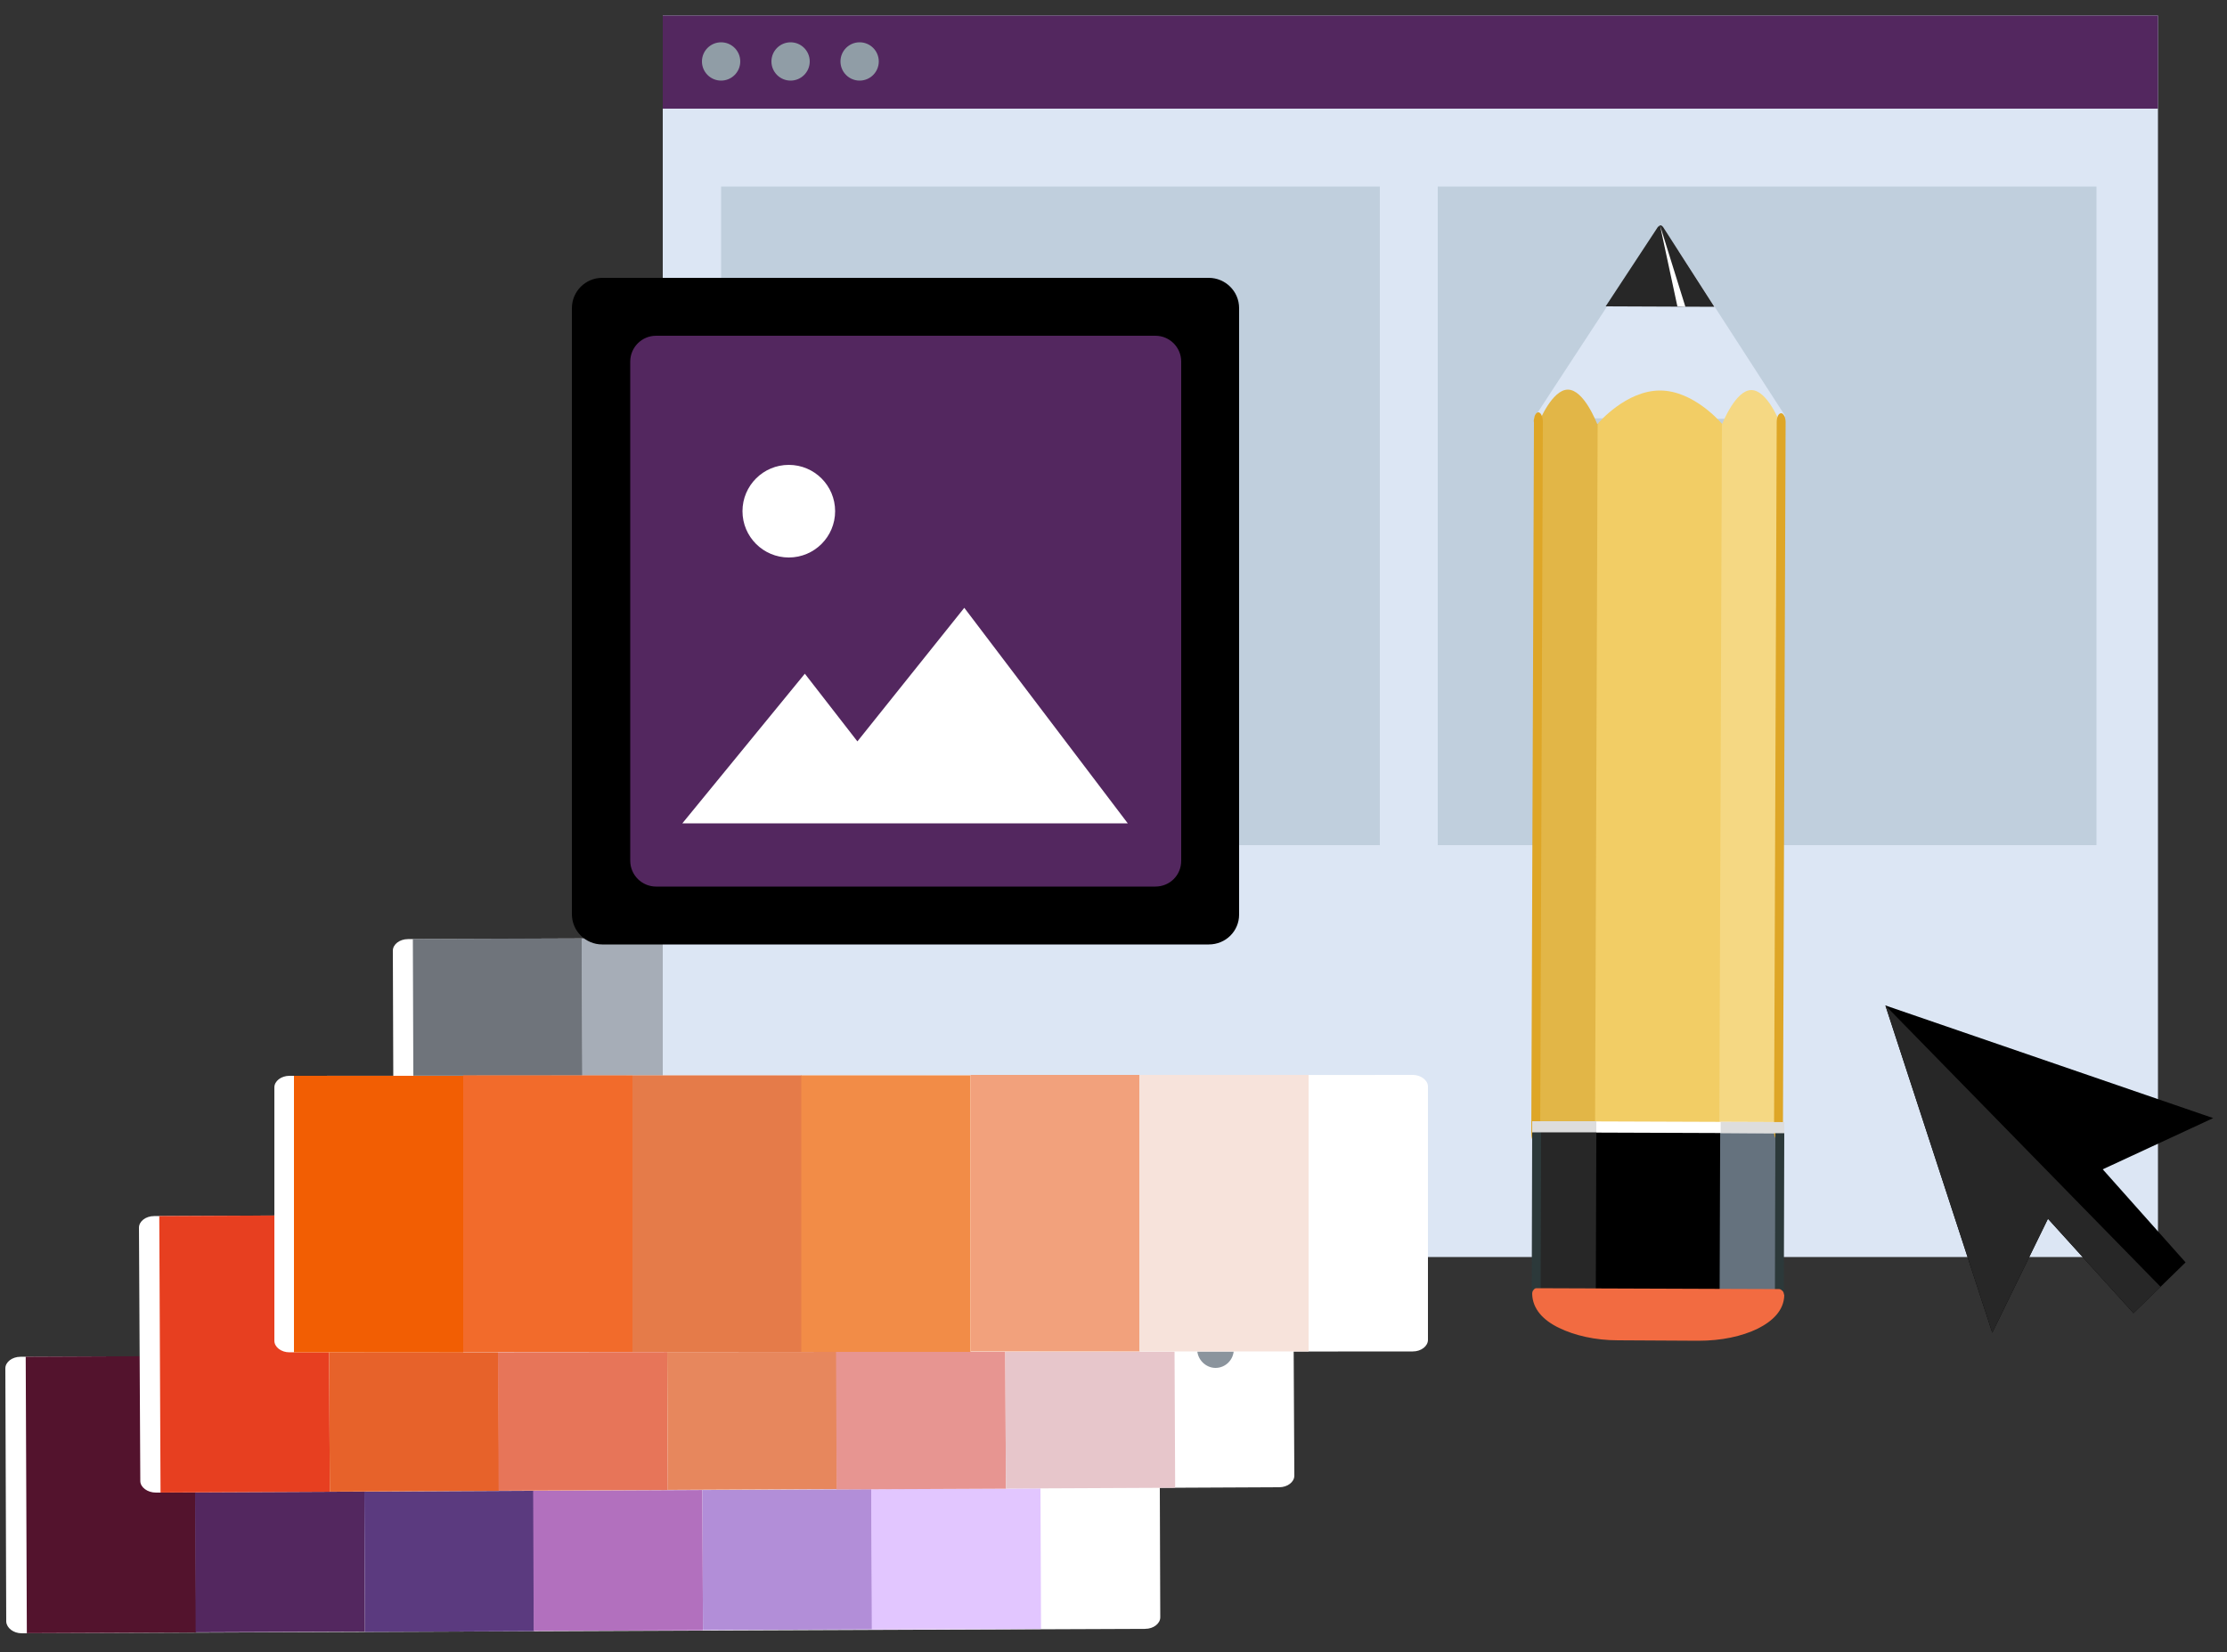 <svg xmlns="http://www.w3.org/2000/svg" xmlns:xlink="http://www.w3.org/1999/xlink" id="Layer_1" x="0px" y="0px" viewBox="0 0 500 371" style="enable-background:new 0 0 500 371;" xml:space="preserve"><rect x="0" y="0" width="500" height="371" fill="#333333" stroke="none"/><style type="text/css">	.st0{fill:#FFFFFF;}	.st1{fill:#6F747B;}	.st2{fill:#A6ADB7;}	.st3{fill:#DCE6F4;}	.st4{fill:#E3EBF6;}	.st5{fill:#EBF1F9;}	.st6{fill:#F1F5FB;}	.st7{fill:#53275F;}	.st8{fill:#909DA6;}	.st9{fill:#C0CFDD;}	.st10{fill:#F2CD65;}	.st11{fill:#272727;}	.st12{fill:#E2B647;}	.st13{fill:#F5D883;}	.st14{fill:#65727E;}	.st15{fill:#DEA627;}	.st16{fill:#2C393A;}	.st17{fill:#F26B41;}	.st18{fill:#DDDDDD;}	.st19{fill:#53132D;}	.st20{fill:#5B3A7F;}	.st21{fill:#B270BE;}	.st22{fill:#B28ED8;}	.st23{fill:#E2C6FF;}	.st24{fill:#E73F20;}	.st25{fill:#E7622A;}	.st26{fill:#E77559;}	.st27{fill:#E7875D;}	.st28{fill:#E79591;}	.st29{fill:#E7C6CB;}	.st30{fill:#8B949D;}	.st31{fill:#F25E03;}	.st32{fill:#F26B2B;}	.st33{fill:#E57B49;}	.st34{fill:#F28C47;}	.st35{fill:#F2A17C;}	.st36{fill:#F7E3DB;}</style><g>	<path class="st0" d="M91.9,273l252.2-0.9c1.9,0,3.4-1.2,3.4-2.6l-0.2-56.9c0-1.4-1.6-2.6-3.5-2.6l-252.2,0.9  c-1.9,0-3.4,1.2-3.4,2.6l0.2,56.9C88.4,271.9,90,273.1,91.9,273z"></path>			<rect x="92.8" y="210.8" transform="matrix(1 -3.491726e-03 3.491726e-03 1 -0.844 0.392)" class="st1" width="38" height="62.1"></rect>			<rect x="130.7" y="210.7" transform="matrix(1 -3.490891e-03 3.490891e-03 1 -0.843 0.524)" class="st2" width="38" height="62.1"></rect>			<rect x="168.6" y="210.6" transform="matrix(1 -3.491726e-03 3.491726e-03 1 -0.843 0.656)" class="st3" width="38" height="62.1"></rect>			<rect x="206.7" y="210.5" transform="matrix(1 -3.491723e-03 3.491723e-03 1 -0.842 0.79)" class="st4" width="38" height="62.1"></rect>			<rect x="244.6" y="210.3" transform="matrix(1 -3.492557e-03 3.492557e-03 1 -0.841 0.922)" class="st5" width="38" height="62.1"></rect>			<rect x="282.5" y="210.2" transform="matrix(1 -3.490894e-03 3.490894e-03 1 -0.84 1.054)" class="st6" width="38" height="62.1"></rect></g><rect x="148.8" y="3.5" class="st3" width="335.7" height="278.8"></rect><rect x="148.8" y="3.5" class="st7" width="335.7" height="20.9"></rect><ellipse class="st8" cx="161.9" cy="13.8" rx="4.3" ry="4.3"></ellipse><ellipse class="st8" cx="177.5" cy="13.8" rx="4.3" ry="4.3"></ellipse><ellipse class="st8" cx="193" cy="13.8" rx="4.3" ry="4.3"></ellipse><rect x="161.9" y="41.9" class="st9" width="147.9" height="147.9"></rect><rect x="322.8" y="41.9" class="st9" width="147.9" height="147.9"></rect><path class="st3" d="M344.8,94.9c0.4,0.4,1.1,0.3,1.4-0.2l0.5-0.8l26,0.1l26,0.1l0.5,0.8l1.6-1.5l-23.9-37l-0.8,0.8l0,0l-5.3-0.1 c0-0.4-0.1-0.8-0.4-1c-0.2-0.2-0.4-0.3-0.6-0.3c-0.3,0-0.6,0.2-0.8,0.5l-24.2,37C344.2,93.7,344.3,94.5,344.8,94.9z"></path><path class="st10" d="M344.8,258l54.5,0.2l0.6-162.8h-13.1c-0.3-0.4-6.5-7.7-14.1-7.7s-13.8,7.2-14.1,7.6h-13.3L344.8,258z"></path><path class="st11" d="M384.9,68.9L373.4,51c0,0-0.3-0.4-0.6-0.4c-0.2,0-0.6,0.4-0.6,0.4l-11.7,17.8L384.9,68.9z"></path><path class="st12" d="M345.4,95.2L344.8,258h13.3l0.6-162.8h-0.1c-0.2-0.4-3-7.7-6.6-7.7C348.5,87.5,345.5,94.7,345.4,95.2 L345.4,95.2L345.4,95.2L345.4,95.2L345.4,95.2z"></path><path class="st13" d="M386.6,95.3L386,258.1h13.3l0.6-162.8h-0.1c-0.2-0.4-3-7.7-6.6-7.7C389.7,87.6,386.8,94.9,386.6,95.3 L386.6,95.3L386.6,95.3L386.6,95.3L386.6,95.3z"></path><rect x="354.2" y="245.2" transform="matrix(3.534800e-03 -1 1 3.534800e-03 98.581 643.759)" width="36.3" height="54.5"></rect><rect x="374.6" y="265.9" transform="matrix(3.462595e-03 -1 1 3.462595e-03 118.888 664.335)" class="st14" width="36.3" height="13.3"></rect><polygon class="st0" points="376.6,68.8 378.4,68.9 372.7,50.6 "></polygon><polygon class="st0" points="345,251.8 345,254.3 399.6,254.5 399.6,252 "></polygon><rect x="333.5" y="265.7" transform="matrix(3.493827e-03 -1 1 3.493827e-03 78.118 623.013)" class="st11" width="36.3" height="13.3"></rect><path class="st15" d="M344.4,94.9l-0.6,159.8c0,1.1,0.5,2,1,2c0.6,0,1-0.9,1-2l0.6-160c0-0.7-0.2-1.4-0.5-1.8 c-0.2-0.2-0.3-0.3-0.5-0.3c-0.4,0-0.7,0.4-0.9,1l0,0C344.4,94.1,344.3,94.5,344.4,94.9z"></path><path class="st15" d="M398.3,254.2c0,1.1,0.5,2,1,2c0.6,0,1-0.9,1-2l0.6-159.4c0-1.1-0.5-2-1-2c-0.6,0-1,0.9-1,2L398.3,254.2z"></path><path class="st16" d="M345,253.4c-0.6,0-1,0.6-1,1.2l-0.1,35.9c0,0.7,0.5,1.3,1,1.3c0.6,0,1-0.6,1-1.2l0.1-35.9 C346.1,253.9,345.6,253.4,345,253.4z"></path><path class="st16" d="M399.6,253.1c-0.6,0-1,0.6-1,1.2l-0.1,36.3c0,0.7,0.5,1.3,1,1.3c0.6,0,1-0.6,1-1.2l0.1-36.3 C400.6,253.7,400.1,253.1,399.6,253.1z"></path><path class="st17" d="M400.2,289.9c-0.2-0.2-0.5-0.4-0.7-0.4l-54.5-0.2c-0.3,0-0.5,0.1-0.7,0.4c-0.2,0.2-0.3,0.5-0.3,0.9 c0.1,3.4,2.5,5.9,6,7.6s8.1,2.8,13.3,2.8l18,0.1c5.2,0,9.8-1,13.3-2.7c3.4-1.7,5.9-4.1,6-7.5C400.5,290.4,400.4,290.1,400.2,289.9z"></path><polygon class="st18" points="344,254.3 358.4,254.3 358.4,251.8 344,251.8 "></polygon><rect x="392.2" y="246.1" transform="matrix(3.529005e-03 -1 1 3.529005e-03 138.824 645.777)" class="st18" width="2.5" height="14.3"></rect><g>	<polygon points="423.3,225.8 447.3,299.3 459.8,273.7 479,294.9 490.7,283.5 472.1,262.6 496.9,251.1  "></polygon>	<polygon class="st11" points="423.3,225.8 447.3,299.3 459.8,273.7 479,294.9 485.1,289  "></polygon></g><g>	<path class="st0" d="M4.9,366.8l252.2-1c1.9,0,3.4-1.2,3.4-2.6l-0.2-56.9c0-1.4-1.6-2.6-3.5-2.6l-252.2,1c-1.9,0-3.4,1.2-3.4,2.6  l0.2,56.9C1.5,365.6,3,366.8,4.9,366.8z"></path>			<rect x="5.9" y="304.6" transform="matrix(1 -4.096603e-03 4.096603e-03 1 -1.375 0.105)" class="st19" width="38" height="62.1"></rect>			<rect x="43.8" y="304.4" transform="matrix(1 -4.096603e-03 4.096603e-03 1 -1.374 0.26)" class="st7" width="38" height="62.1"></rect>			<rect x="81.8" y="304.3" transform="matrix(1 -4.097437e-03 4.097437e-03 1 -1.373 0.416)" class="st20" width="38" height="62.1"></rect>			<rect x="119.7" y="304.1" transform="matrix(1 -4.097437e-03 4.097437e-03 1 -1.372 0.571)" class="st21" width="38" height="62.1"></rect>			<rect x="157.7" y="303.9" transform="matrix(1 -4.097441e-03 4.097441e-03 1 -1.371 0.727)" class="st22" width="38" height="62.1"></rect>			<rect x="195.6" y="303.8" transform="matrix(1 -4.097437e-03 4.097437e-03 1 -1.37 0.882)" class="st23" width="38" height="62.1"></rect></g><g>	<path class="st0" d="M35,335.2l252.2-1.2c1.9,0,3.4-1.2,3.4-2.6l-0.3-56.9c0-1.4-1.6-2.6-3.5-2.6l-252.2,1.2  c-1.9,0-3.4,1.2-3.4,2.6l0.3,56.9C31.5,334,33.1,335.2,35,335.2z"></path>			<rect x="35.9" y="273" transform="matrix(1 -4.591343e-03 4.591343e-03 1 -1.395 0.255)" class="st24" width="38" height="62.1"></rect>			<rect x="73.9" y="272.8" transform="matrix(1 -4.591348e-03 4.591348e-03 1 -1.394 0.43)" class="st25" width="38" height="62.1"></rect>			<rect x="111.8" y="272.6" transform="matrix(1 -4.592183e-03 4.592183e-03 1 -1.393 0.604)" class="st26" width="38" height="62.1"></rect>			<rect x="149.8" y="272.4" transform="matrix(1 -4.592183e-03 4.592183e-03 1 -1.392 0.778)" class="st27" width="38" height="62.1"></rect>			<rect x="187.7" y="272.3" transform="matrix(1 -4.592177e-03 4.592177e-03 1 -1.391 0.952)" class="st28" width="38" height="62.1"></rect>			<rect x="225.7" y="272.1" transform="matrix(1 -4.593017e-03 4.593017e-03 1 -1.39 1.127)" class="st29" width="38" height="62.1"></rect>	<path class="st30" d="M272.9,307.2c2.3,0,4.1-1.9,4.1-4.1c0-2.3-1.9-4.1-4.1-4.1c-2.3,0-4.1,1.9-4.1,4.1  C268.8,305.3,270.7,307.2,272.9,307.2z"></path></g><path d="M271.4,212.1H135.2c-3.7,0-6.8-3-6.8-6.8V69.2c0-3.7,3-6.8,6.8-6.8h136.2c3.7,0,6.8,3,6.8,6.8v136.2 C278.2,209.1,275.2,212.1,271.4,212.1z"></path><path class="st7" d="M259.4,199.1H147.3c-3.2,0-5.8-2.6-5.8-5.8V81.2c0-3.2,2.6-5.8,5.8-5.8h112.1c3.2,0,5.8,2.6,5.8,5.8v112.1 C265.2,196.6,262.6,199.1,259.4,199.1z"></path><polygon class="st0" points="153.2,184.9 253.2,184.9 216.5,136.5 192.5,166.5 180.7,151.3 "></polygon><circle class="st0" cx="177.1" cy="114.8" r="10.4"></circle><g>	<path class="st0" d="M65,303.7l252.2-0.2c1.9,0,3.4-1.2,3.4-2.6V244c0-1.4-1.6-2.6-3.4-2.6L65,241.6c-1.9,0-3.4,1.2-3.4,2.6v56.9  C61.6,302.5,63.1,303.7,65,303.7z"></path>	<rect x="66" y="241.6" class="st31" width="38" height="62.1"></rect>	<rect x="104" y="241.5" class="st32" width="38" height="62.1"></rect>	<rect x="142" y="241.5" class="st33" width="38" height="62.1"></rect>	<rect x="179.9" y="241.5" class="st34" width="38" height="62.1"></rect>	<rect x="217.9" y="241.4" class="st35" width="38" height="62.1"></rect>	<rect x="255.8" y="241.4" class="st36" width="38" height="62.1"></rect></g></svg>